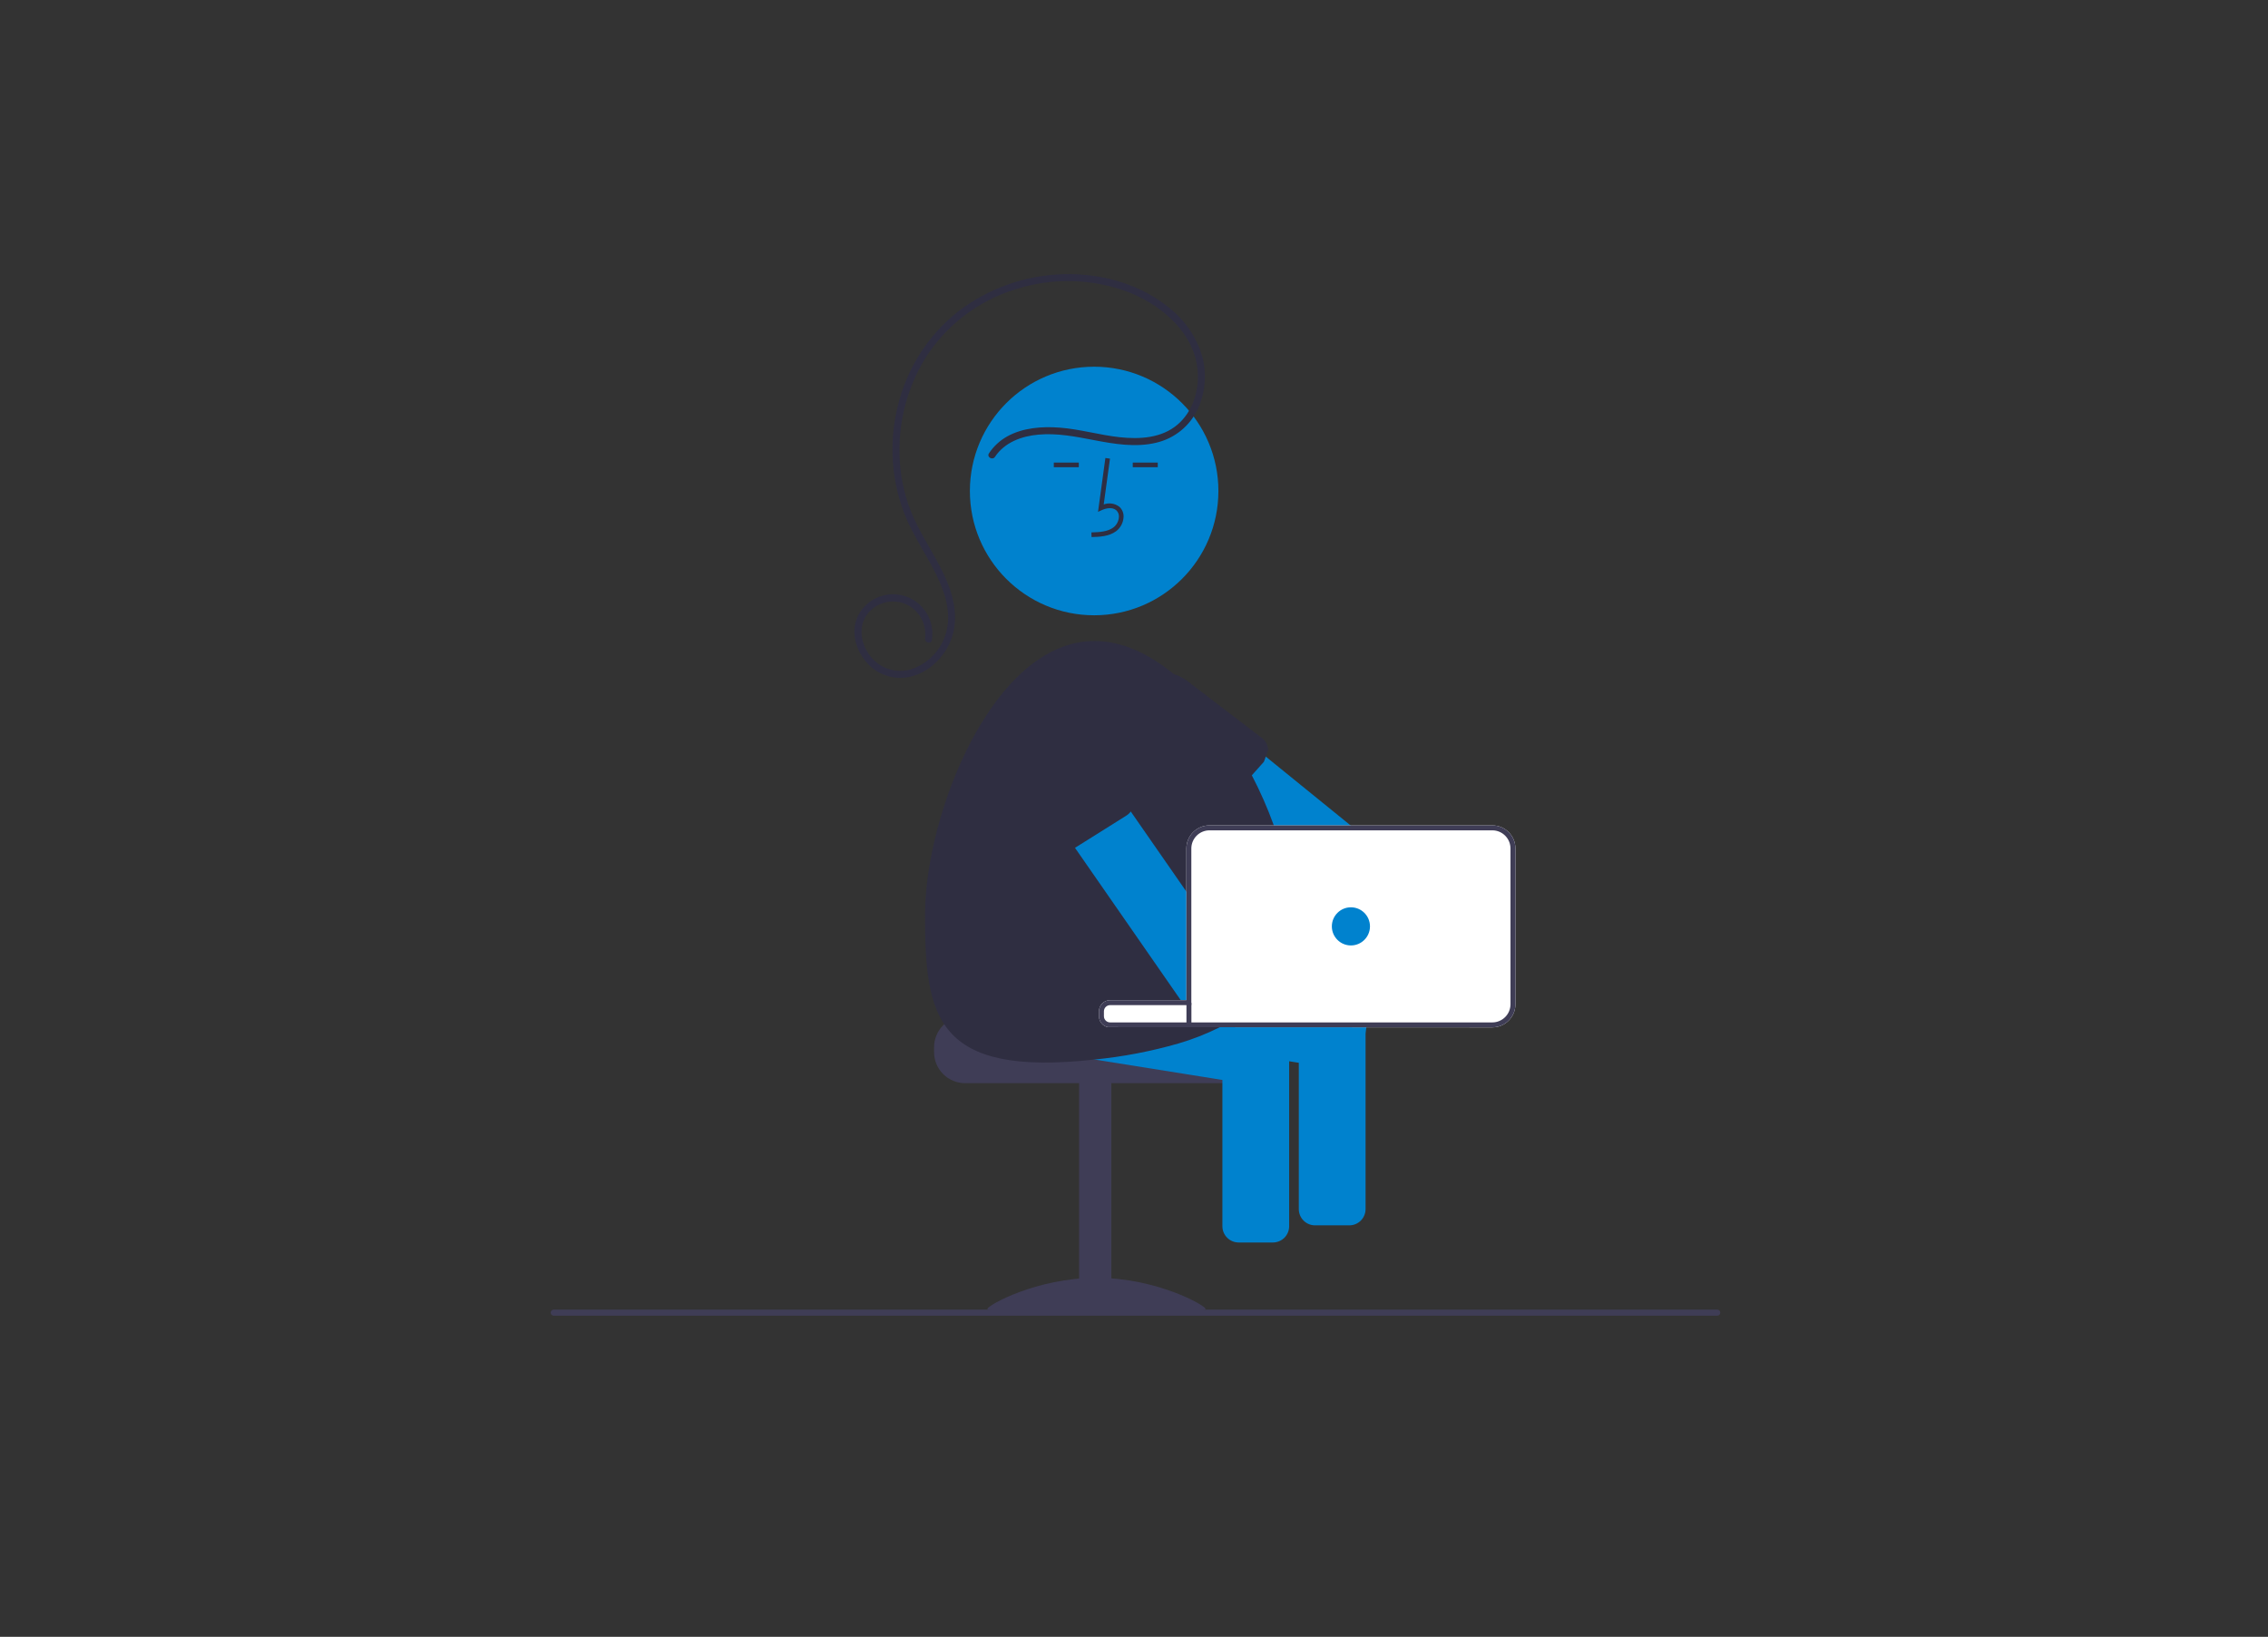 <?xml version="1.0" encoding="UTF-8"?>
<!-- Generated by Pixelmator Pro 3.6.12 -->
<svg width="869" height="627" viewBox="0 0 869 627" xmlns="http://www.w3.org/2000/svg">
    <rect x="0" y="0" width="869" height="627" fill="#333333" stroke="none"/>
    <path id="Path" fill="#3f3d56" stroke="none" d="M 357.898 401.145 L 357.898 403.044 C 357.904 409.6 363.217 414.912 369.772 414.918 L 470.46 414.918 C 477.017 414.916 482.331 409.601 482.334 403.044 L 482.334 401.145 C 482.339 398.366 481.364 395.675 479.578 393.546 L 477.574 391.646 L 425.349 391.646 C 424.038 391.645 422.975 390.582 422.975 389.271 L 369.772 389.271 C 363.218 389.28 357.907 394.591 357.898 401.145 Z"/>
    <path id="path1" fill="#3f3d56" stroke="none" d="M 425.82 501.836 L 413.471 501.836 L 413.471 414.446 L 425.82 414.446 Z"/>
    <path id="path2" fill="#3f3d56" stroke="none" d="M 378.325 501.402 C 378.325 502.737 397.038 501.918 420.12 501.918 C 443.203 501.918 461.915 502.737 461.915 501.402 C 461.915 500.068 443.203 489.488 420.12 489.488 C 397.038 489.488 378.325 500.068 378.325 501.402 Z"/>
    <path id="path3" fill="#0082ce" stroke="none" d="M 377.276 399.141 L 485.345 416.391 C 488.738 416.926 491.924 414.615 492.469 411.223 L 494.539 398.257 C 494.808 396.592 494.383 394.889 493.362 393.546 C 492.764 392.728 491.97 392.075 491.053 391.646 L 425.349 391.646 C 424.038 391.645 422.975 390.582 422.975 389.271 L 422.975 387.4 C 422.975 386.089 424.038 385.026 425.349 385.025 L 451.168 385.025 L 381.313 373.873 C 377.912 373.335 374.716 375.65 374.17 379.05 L 372.099 392.007 C 371.573 395.403 373.884 398.588 377.276 399.141 Z"/>
    <path id="path4" fill="#0082ce" stroke="none" d="M 468.37 397.336 L 468.37 469.727 C 468.375 473.161 471.158 475.943 474.592 475.948 L 487.729 475.948 C 491.163 475.944 493.946 473.161 493.951 469.727 L 493.951 397.336 C 493.953 395.962 493.495 394.628 492.649 393.546 C 492.023 392.714 491.192 392.059 490.236 391.646 L 472.074 391.646 C 471.123 392.062 470.296 392.716 469.671 393.546 C 468.827 394.629 468.369 395.963 468.37 397.336 Z"/>
    <path id="path5" fill="#0082ce" stroke="none" d="M 428.778 274.81 L 431.049 279.008 L 479.218 318.068 L 519.806 318.068 L 447.169 259.137 C 446.19 258.339 444.989 257.861 443.73 257.769 L 440.966 258.177 L 438.411 260.048 L 430.137 270.25 C 429.093 271.528 428.604 273.169 428.778 274.81 Z"/>
    <path id="path6" fill="#2f2e41" stroke="none" d="M 431.078 279.027 C 431.784 280.793 432.811 282.413 434.108 283.805 L 459.061 310.611 C 460.279 311.73 461.892 312.317 463.545 312.244 C 465.197 312.171 466.752 311.443 467.866 310.222 L 484.281 291.794 L 485.914 287.32 C 485.851 285.656 485.114 284.089 483.872 282.979 L 454.938 260.865 C 451.746 258.417 447.727 257.307 443.73 257.769 L 439.959 258.69 C 437.506 259.613 435.331 261.15 433.642 263.155 C 429.897 267.555 428.909 273.672 431.078 279.027 Z"/>
    <path id="path7" fill="#0082ce" stroke="none" d="M 466.839 188.082 C 466.839 214.377 445.523 235.692 419.229 235.692 C 392.934 235.692 371.619 214.377 371.619 188.082 C 371.619 161.788 392.934 140.472 419.229 140.472 C 445.523 140.472 466.839 161.788 466.839 188.082 Z"/>
    <path id="path8" fill="#0082ce" stroke="none" d="M 406.551 392.577 L 514.62 409.827 C 518.013 410.362 521.199 408.051 521.744 404.659 L 523.824 391.646 L 425.349 391.646 C 424.038 391.645 422.975 390.582 422.975 389.271 L 422.975 387.4 C 422.975 386.089 424.038 385.026 425.349 385.025 L 456.468 385.025 L 456.468 374.643 L 410.579 367.319 C 407.183 366.779 403.991 369.091 403.445 372.487 L 401.374 385.453 C 400.843 388.848 403.158 392.033 406.551 392.577 Z"/>
    <path id="path9" fill="#2f2e41" stroke="none" d="M 354.431 350.516 C 354.431 389.328 358.373 412.543 419.166 405.894 L 419.413 405.866 C 430.256 404.795 440.979 402.744 451.452 399.739 C 456.895 398.15 462.185 396.077 467.259 393.546 L 470.735 391.646 L 425.349 391.646 C 424.038 391.645 422.975 390.582 422.975 389.271 L 422.975 387.4 C 422.975 386.089 424.038 385.026 425.349 385.025 L 456.468 385.025 L 456.468 325.03 C 456.473 321.187 459.587 318.073 463.43 318.068 L 488.745 318.068 L 488.071 316.168 C 485.696 309.596 482.881 303.192 479.645 296.999 C 475.212 288.398 469.937 280.259 463.896 272.701 C 459.69 267.434 454.967 262.6 449.8 258.272 C 440.272 250.407 429.899 245.544 419.375 245.544 C 380.562 245.544 354.431 311.703 354.431 350.516 Z"/>
    <path id="path10" fill="#2f2e41" stroke="none" d="M 418.229 205.728 L 418.179 203.949 C 421.489 203.857 424.407 203.649 426.6 202.047 C 427.858 201.076 428.631 199.606 428.718 198.019 C 428.796 197.048 428.417 196.096 427.693 195.444 C 426.237 194.215 423.895 194.613 422.188 195.395 L 420.716 196.07 L 423.539 175.44 L 425.301 175.682 L 422.9 193.23 C 424.897 192.489 427.134 192.811 428.841 194.085 C 429.987 195.086 430.599 196.564 430.496 198.081 C 430.391 200.214 429.349 202.192 427.649 203.484 C 424.832 205.543 421.171 205.646 418.229 205.728 Z"/>
    <path id="path11" fill="#2f2e41" stroke="none" d="M 434.019 177.195 L 443.601 177.195 L 443.601 178.974 L 434.019 178.974 Z"/>
    <path id="path12" fill="#2f2e41" stroke="none" d="M 403.773 177.195 L 413.355 177.195 L 413.355 178.974 L 403.773 178.974 Z"/>
    <path id="path13" fill="#2f2e41" stroke="none" d="M 381.232 175.001 C 384.935 169.427 391.45 167.064 397.875 166.49 C 405.106 165.843 412.094 167.237 419.155 168.592 C 426.925 170.083 435.149 171.478 442.979 169.593 C 449.997 167.97 455.881 163.216 458.944 156.696 C 461.81 150.418 462.428 143.344 460.693 136.664 C 458.647 129.57 454.494 123.265 448.783 118.586 C 437.515 108.949 422.266 104.618 407.599 105.026 C 392.988 105.403 378.866 110.369 367.234 119.219 C 355.583 128.389 347.384 141.238 343.976 155.668 C 340.412 169.979 341.573 185.059 347.285 198.656 C 350.495 206.102 355.137 212.814 358.718 220.072 C 362.053 226.829 364.622 234.686 362.547 242.223 C 360.692 249.059 355.448 254.457 348.669 256.509 C 342.397 258.154 335.792 255.458 332.464 249.893 C 329.109 244.603 329.029 237.674 334.066 233.403 C 336.632 231.191 339.994 230.129 343.366 230.465 C 346.738 230.802 349.824 232.507 351.902 235.183 C 353.946 237.837 354.861 241.19 354.448 244.514 C 354.2 246.194 356.771 246.919 357.022 245.224 C 358.263 237.963 354.069 230.871 347.109 228.461 C 340.149 226.05 332.467 229.03 328.952 235.503 C 325.915 241.214 327.553 248.102 331.409 252.984 C 335.473 258.295 342.267 260.738 348.782 259.231 C 355.801 257.61 361.542 252.032 364.243 245.476 C 367.249 238.178 365.871 230.034 362.941 222.952 C 359.773 215.297 355.069 208.432 351.349 201.055 C 347.981 194.388 345.837 187.171 345.021 179.746 C 343.387 164.837 346.77 149.809 354.637 137.039 C 362.654 124.467 374.892 115.167 389.152 110.808 C 403.308 106.259 418.59 106.663 432.486 111.953 C 446.047 117.297 459.141 128.941 458.984 144.58 C 458.917 151.26 456.437 158.073 451.32 162.529 C 445.205 167.854 436.69 168.309 429.003 167.478 C 421.267 166.641 413.754 164.382 405.985 163.806 C 399.227 163.305 391.937 163.826 385.903 167.183 C 383.093 168.75 380.701 170.969 378.927 173.654 C 377.974 175.089 380.285 176.426 381.232 175.001 Z"/>
    <path id="path14" fill="#0082ce" stroke="none" d="M 388.808 291.528 L 452.412 383.125 C 453.437 384.204 454.816 384.878 456.297 385.025 L 456.468 344.266 L 410.38 277.935 C 408.417 275.114 404.543 274.414 401.716 276.367 L 390.925 283.862 C 388.465 285.574 387.575 288.796 388.808 291.528 Z"/>
    <path id="path15" fill="#2f2e41" stroke="none" d="M 385.549 290.796 L 402.02 323.501 C 403.812 326.435 407.637 327.369 410.579 325.591 L 431.496 312.473 C 432.914 311.614 433.931 310.223 434.32 308.611 C 434.709 306.998 434.437 305.297 433.566 303.886 L 411.947 274.572 C 407.579 268.651 399.657 266.605 392.968 269.671 L 390.859 270.83 C 384.282 275.175 382 283.757 385.549 290.796 Z"/>
    <path id="path16" fill="#0082ce" stroke="none" d="M 497.645 391.646 L 497.645 463.163 C 497.65 466.597 500.433 469.38 503.867 469.385 L 517.004 469.385 C 520.439 469.38 523.221 466.597 523.226 463.163 L 523.226 391.646 Z"/>
    <path id="path17" fill="#ffffff" stroke="none" d="M 421.075 387.4 L 421.075 389.271 C 421.078 391.31 422.515 393.065 424.514 393.47 L 571.784 393.546 C 576.68 393.544 580.65 389.579 580.656 384.683 L 580.656 325.03 C 580.65 320.135 576.68 316.169 571.784 316.168 L 463.43 316.168 C 458.538 316.173 454.573 320.138 454.568 325.03 L 454.568 383.125 L 425.349 383.125 C 422.989 383.126 421.075 385.039 421.075 387.4 Z"/>
    <path id="path18" fill="#3f3d56" stroke="none" d="M 421.075 387.4 L 421.075 389.271 C 421.078 391.31 422.515 393.065 424.514 393.47 L 571.784 393.546 C 576.68 393.544 580.65 389.579 580.656 384.683 L 580.656 325.03 C 580.65 320.135 576.68 316.169 571.784 316.168 L 463.43 316.168 C 458.538 316.173 454.573 320.138 454.568 325.03 L 454.568 383.125 L 425.349 383.125 C 422.989 383.126 421.075 385.039 421.075 387.4 Z M 422.975 389.271 L 422.975 387.4 C 422.975 386.089 424.038 385.026 425.35 385.025 L 456.468 385.025 L 456.468 325.03 C 456.473 321.187 459.587 318.073 463.43 318.068 L 571.784 318.068 C 575.631 318.069 578.75 321.184 578.756 325.03 L 578.756 384.683 C 578.75 388.53 575.631 391.644 571.784 391.646 L 425.349 391.646 C 424.038 391.645 422.975 390.582 422.975 389.271 Z"/>
    <path id="path19" fill="#0082ce" stroke="none" d="M 524.916 354.858 C 524.916 358.892 521.645 362.162 517.611 362.162 C 513.577 362.162 510.306 358.892 510.306 354.858 C 510.306 350.823 513.577 347.553 517.611 347.553 C 521.645 347.553 524.916 350.823 524.916 354.858 Z"/>
    <path id="path20" fill="#3f3d56" stroke="none" d="M 454.597 384.132 L 456.496 384.132 L 456.496 392.681 L 454.597 392.681 Z"/>
    <path id="path21" fill="#3f3d56" stroke="none" d="M 657.974 504 L 212.17 504 C 211.524 504 211 503.476 211 502.83 C 211 502.184 211.524 501.66 212.17 501.66 L 657.974 501.66 C 658.62 501.66 659.144 502.184 659.144 502.83 C 659.144 503.476 658.62 504 657.974 504 Z"/>
</svg>
